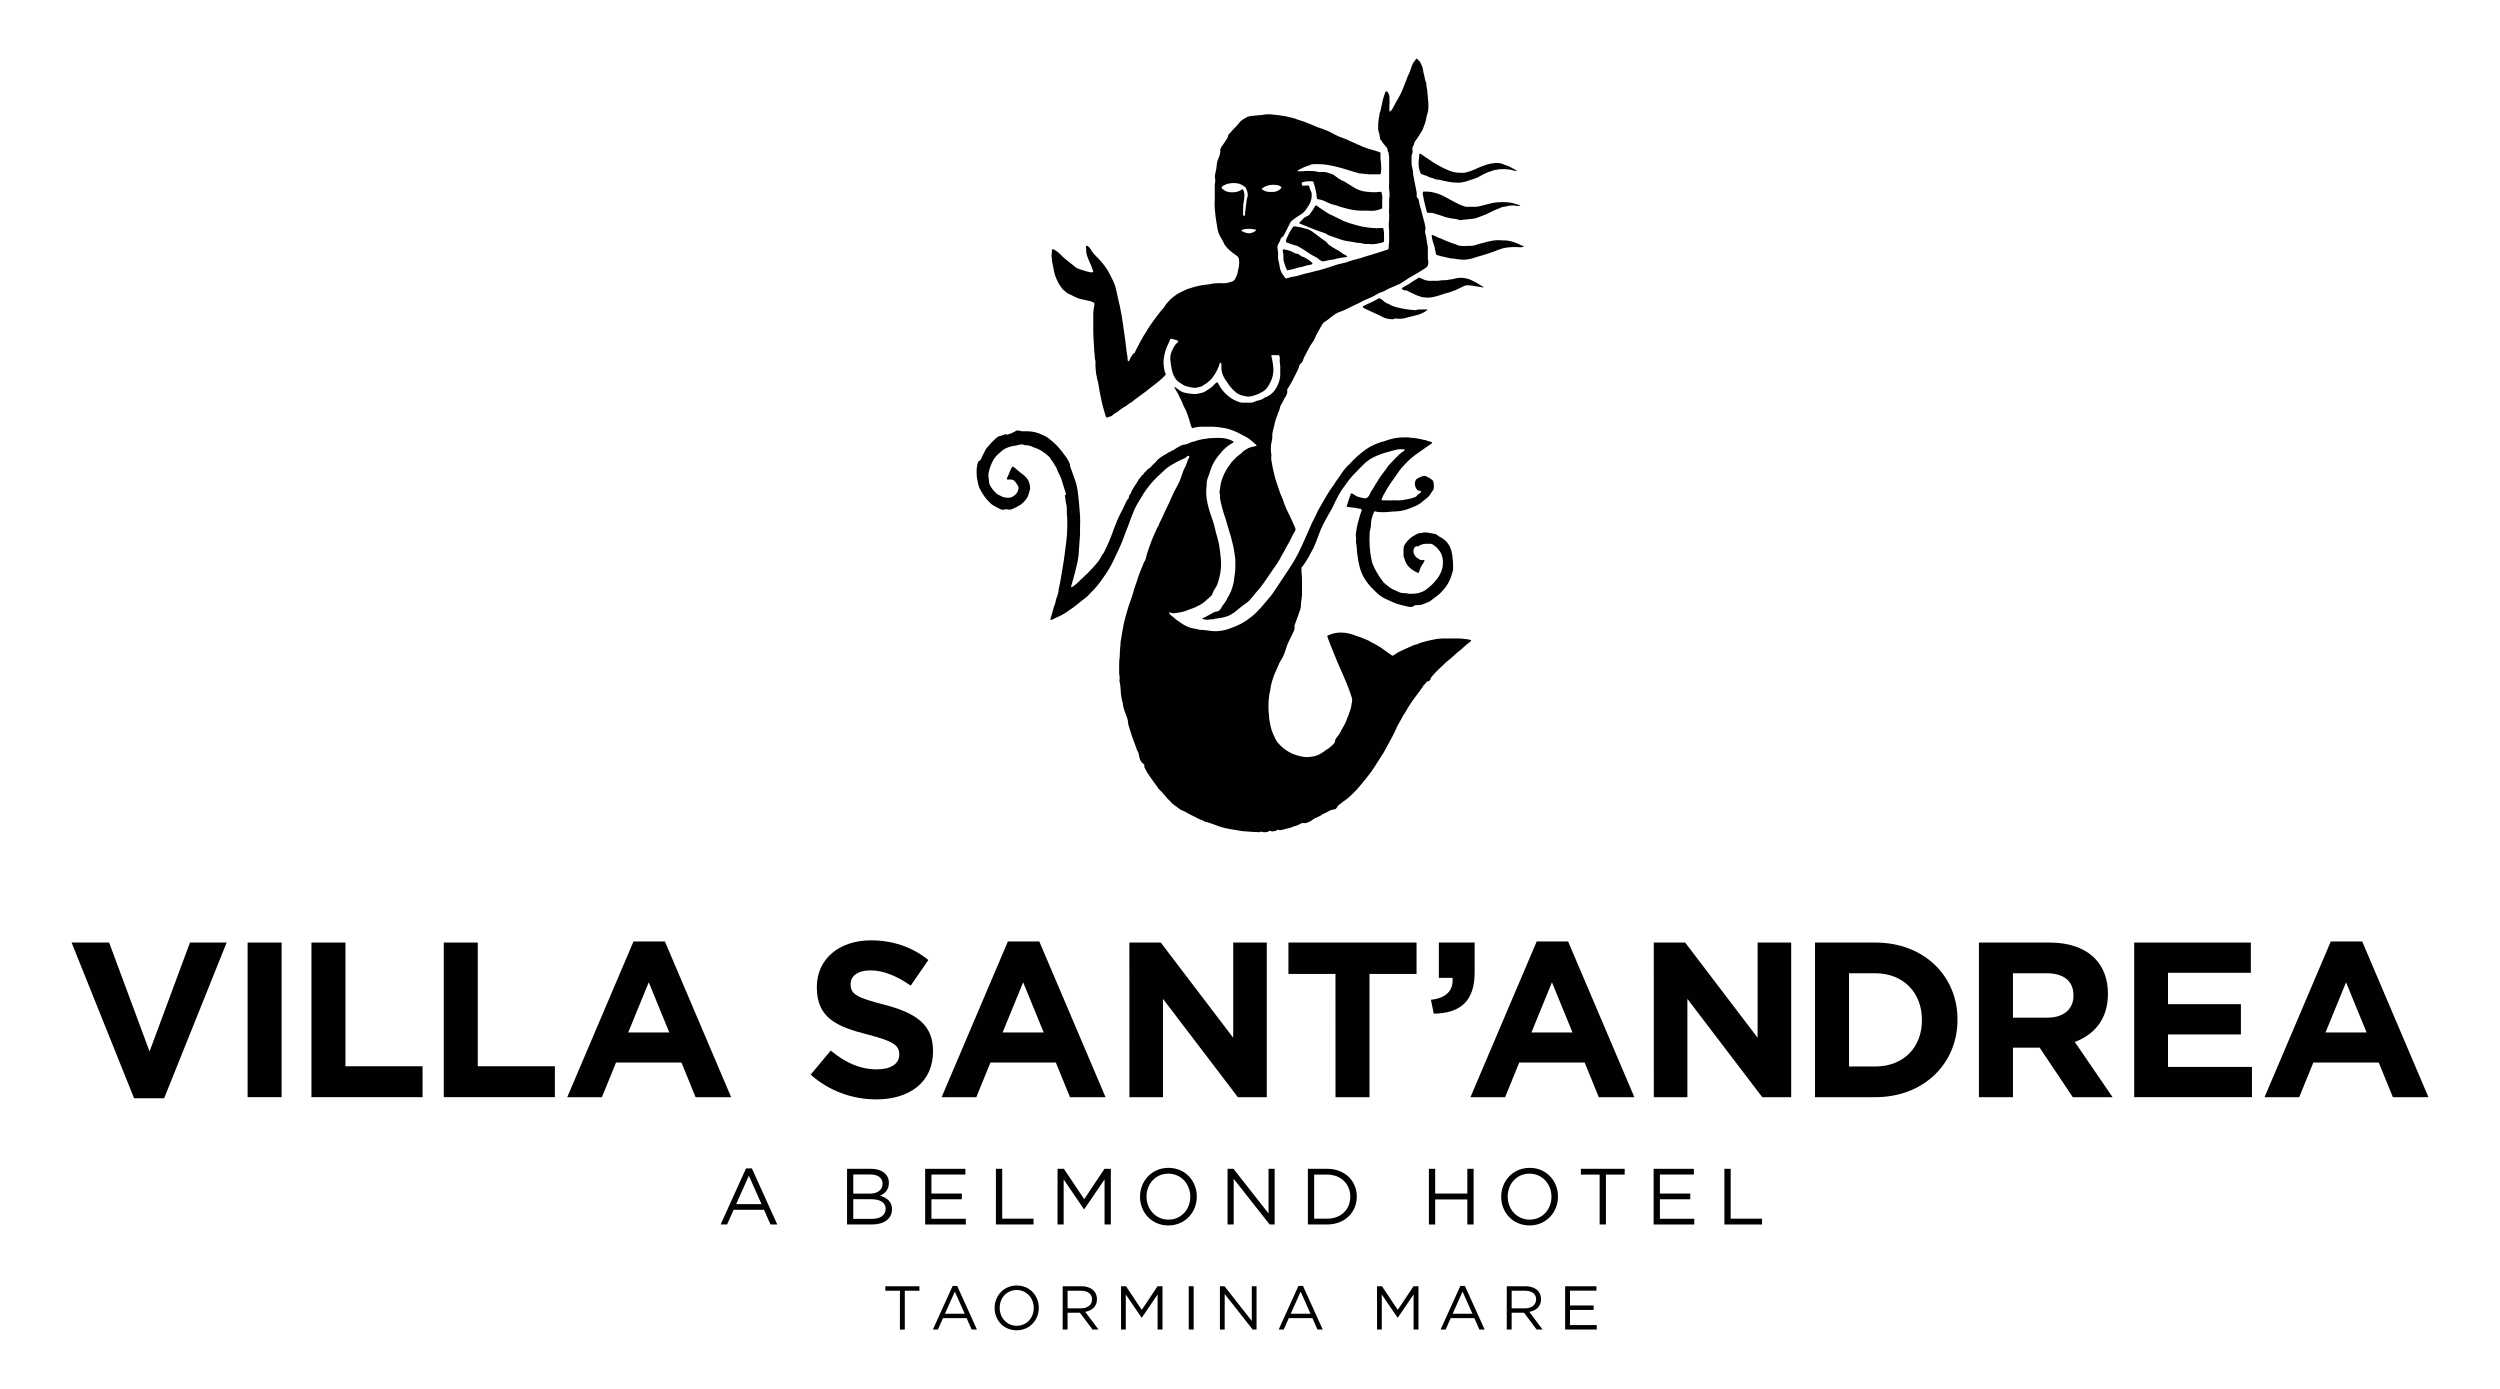 <svg viewBox="0 0 162 90" xmlns="http://www.w3.org/2000/svg"><g fill="#010101"><path d="m4.638 61.077h2.433l2.62 7.057 2.62-7.057h2.376l-4.051 10.092h-1.947z"/><path d="m16.045 61.077h2.204v10.02h-2.204z"/><path d="m20.182 61.077h2.204v8.016h4.996v2.004h-7.2z"/><path d="m28.756 61.077h2.204v8.016h4.996v2.004h-7.2z"/><path d="m43.37 66.903-1.331-3.25-1.331 3.25h2.662zm-2.319-5.898h2.033l4.294 10.092h-2.305l-.916-2.247h-4.237l-.916 2.247h-2.247z"/><path d="m52.53 69.637 1.303-1.56c.901.744 1.846 1.217 2.991 1.217.902 0 1.446-.358 1.446-.945v-.029c0-.559-.344-.845-2.019-1.274-2.019-.515-3.321-1.073-3.321-3.063v-.029c0-1.818 1.46-3.02 3.507-3.02 1.46 0 2.705.458 3.722 1.274l-1.145 1.66c-.888-.616-1.761-.987-2.606-.987s-1.288.386-1.288.873v.028c0 .658.43.873 2.162 1.317 2.033.53 3.178 1.26 3.178 3.006v.029c0 1.99-1.518 3.106-3.679 3.106-1.518 0-3.049-.53-4.251-1.603"/><path d="m67.631 66.903-1.331-3.25-1.331 3.25h2.663zm-2.319-5.898h2.033l4.294 10.092h-2.305l-.916-2.247h-4.237l-.916 2.247h-2.247z"/><path d="m73.184 61.077h2.033l4.695 6.17v-6.17h2.176v10.02h-1.875l-4.852-6.37v6.37h-2.176z"/><path d="m86.539 63.109h-3.049v-2.033h8.303v2.033h-3.049v7.988h-2.204z"/><path d="m92.722 64.784c.988-.1 1.474-.601 1.403-1.417h-.887v-2.29h2.319v1.932c0 1.889-.945 2.648-2.648 2.677l-.186-.902z"/><path d="m101.898 66.903-1.331-3.25-1.331 3.25h2.663zm-2.319-5.898h2.033l4.294 10.092h-2.305l-.916-2.247h-4.237l-.916 2.247h-2.247z"/><path d="m107.165 61.077h2.033l4.695 6.17v-6.17h2.176v10.02h-1.875l-4.852-6.37v6.37h-2.176z"/><path d="m119.817 63.067v6.041h1.704c1.804 0 3.02-1.217 3.02-2.992v-.029c0-1.775-1.217-3.02-3.02-3.02zm-2.204-1.99h3.908c3.149 0 5.325 2.161 5.325 4.981v.029c0 2.82-2.176 5.01-5.325 5.01h-3.908z"/><path d="m132.672 65.944c1.074 0 1.689-.573 1.689-1.417v-.028c0-.945-.658-1.432-1.732-1.432h-2.19v2.877h2.233zm-4.438-4.867h4.581c1.274 0 2.261.358 2.92 1.016.558.558.859 1.346.859 2.29v.029c0 1.617-.874 2.634-2.147 3.106l2.448 3.579h-2.577l-2.147-3.207h-1.732v3.207h-2.204v-10.02z"/><path d="m138.296 61.077h7.558v1.961h-5.368v2.033h4.724v1.961h-4.724v2.104h5.44v1.961h-7.63z"/><path d="m153.355 66.903-1.331-3.25-1.331 3.25h2.663zm-2.319-5.898h2.033l4.294 10.092h-2.305l-.916-2.247h-4.237l-.916 2.247h-2.247z"/><path d="m49.346 78.027-.82-1.84-.824 1.84zm-1.005-2.314h.381l1.645 3.634h-.439l-.423-.954h-1.964l-.428.954h-.417z"/><path d="m56.431 77.708h-1.139v1.273h1.211c.547 0 .887-.242.887-.644v-.01c0-.392-.33-.619-.959-.619m.758-1.015c0-.356-.283-.588-.799-.588h-1.098v1.242h1.067c.49 0 .83-.222.83-.644v-.01zm-2.299-.954h1.536c.412 0 .737.118.943.32.149.155.232.345.232.577v.01c0 .469-.289.711-.572.835.428.129.773.376.773.871v.01c0 .619-.521.985-1.31.985h-1.603v-3.608z"/><path d="m59.95 75.739h2.608v.371h-2.201v1.232h1.969v.371h-1.969v1.263h2.227v.371h-2.634z"/><path d="m64.536 75.739h.407v3.231h2.03v.377h-2.438z"/><path d="m68.529 75.739h.412l1.315 1.969 1.314-1.969h.412v3.608h-.407v-2.923l-1.314 1.933h-.021l-1.315-1.928v2.918h-.397z"/><path d="m77.13 77.553v-.01c0-.82-.597-1.49-1.422-1.49s-1.413.659-1.413 1.479v.01c0 .819.598 1.49 1.423 1.49.824 0 1.412-.66 1.412-1.479m-3.257 0v-.01c0-.995.747-1.866 1.845-1.866s1.835.861 1.835 1.856v.01c0 .995-.747 1.866-1.845 1.866s-1.835-.861-1.835-1.856"/><path d="m79.546 75.739h.382l2.273 2.892v-2.892h.397v3.608h-.325l-2.33-2.958v2.958h-.397z"/><path d="m85.157 76.115v2.855h.846c.912 0 1.495-.618 1.495-1.417v-.01c0-.799-.582-1.427-1.495-1.427zm-.407-.377h1.253c1.134 0 1.917.778 1.917 1.794v.01c0 1.015-.783 1.804-1.917 1.804h-1.253v-3.608z"/><path d="m92.593 75.739h.407v1.603h2.083v-1.603h.407v3.608h-.407v-1.623h-2.083v1.623h-.407z"/><path d="m100.534 77.553v-.01c0-.82-.598-1.49-1.423-1.49-.824 0-1.412.659-1.412 1.479v.01c0 .819.598 1.49 1.422 1.49.825 0 1.413-.66 1.413-1.479m-3.257 0v-.01c0-.995.747-1.866 1.845-1.866 1.099 0 1.835.861 1.835 1.856v.01c0 .995-.747 1.866-1.845 1.866-1.097 0-1.835-.861-1.835-1.856"/><path d="m103.656 76.115h-1.216v-.377h2.84v.377h-1.216v3.232h-.407z"/><path d="m107.155 75.739h2.608v.371h-2.201v1.232h1.968v.371h-1.968v1.263h2.227v.371h-2.634z"/><path d="m111.741 75.739h.407v3.231h2.031v.377h-2.438z"/><path d="m58.316 83.641h-.947v-.293h2.209v.293h-.947v2.515h-.317z"/><path d="m62.512 85.129-.638-1.432-.642 1.432zm-.782-1.8h.297l1.279 2.827h-.341l-.329-.742h-1.528l-.333.742h-.325z"/><path d="m66.986 84.76v-.008c0-.638-.466-1.159-1.107-1.159-.641 0-1.099.513-1.099 1.151v.008c0 .637.465 1.159 1.107 1.159.641 0 1.099-.513 1.099-1.151m-2.535 0v-.008c0-.774.581-1.452 1.436-1.452.854 0 1.427.67 1.427 1.444v.008c0 .774-.581 1.451-1.436 1.451-.854 0-1.427-.669-1.427-1.444"/><path d="m70.042 84.78c.421 0 .722-.216.722-.577v-.008c0-.345-.265-.553-.718-.553h-.866v1.139zm-1.179-1.432h1.207c.344 0 .622.104.798.281.137.136.216.333.216.553v.008c0 .465-.321.738-.762.818l.862 1.147h-.389l-.814-1.09h-.802v1.09h-.317z"/><path d="m72.643 83.348h.321l1.022 1.532 1.022-1.532h.321v2.807h-.317v-2.274l-1.022 1.504h-.016l-1.022-1.5v2.269h-.309z"/><path d="m77.032 83.348h.317v2.807h-.317z"/><path d="m79.051 83.348h.297l1.768 2.25v-2.25h.309v2.807h-.252l-1.813-2.302v2.302h-.309z"/><path d="m84.92 85.129-.638-1.432-.642 1.432zm-.782-1.8h.297l1.279 2.827h-.341l-.329-.742h-1.528l-.333.742h-.325z"/><path d="m89.231 83.348h.321l1.022 1.532 1.022-1.532h.321v2.807h-.317v-2.274l-1.022 1.504h-.016l-1.022-1.5v2.269h-.309z"/><path d="m95.412 85.129-.638-1.432-.642 1.432zm-.782-1.8h.297l1.279 2.827h-.341l-.329-.742h-1.528l-.333.742h-.325z"/><path d="m98.818 84.78c.421 0 .722-.216.722-.577v-.008c0-.345-.265-.553-.718-.553h-.866v1.139zm-1.179-1.432h1.207c.344 0 .622.104.798.281.136.136.216.333.216.553v.008c0 .465-.321.738-.762.818l.862 1.147h-.389l-.814-1.09h-.802v1.09h-.317z"/><path d="m101.419 83.348h2.029v.289h-1.712v.958h1.532v.289h-1.532v.982h1.733v.289h-2.049z"/><path d="m95.112 41.429c.075.01.148.029.22.055-.001.035-.018.067-.047.086-.224.17-.437.353-.639.549-.036.03-.074.057-.114.082-.117.092-.228.19-.333.294-.106.102-.223.196-.337.29s-.208.169-.298.263c-.149.153-.31.29-.459.439s-.22.243-.329.365c-.036.041-.062.089-.078.141-.011.082-.078.144-.161.149-.04.004-.075.026-.098.059-.031.039-.067.086-.102.125-.075.057-.133.132-.169.22-.094.125-.188.251-.286.392-.165.208-.321.423-.47.643-.114.168-.219.342-.314.521-.026.048-.057.094-.09.137-.024.039-.055.078-.074.118-.114.223-.247.435-.368.655-.035.059-.055.129-.086.192s-.071.157-.11.235c-.094.188-.192.392-.29.561s-.204.368-.302.557c-.098.186-.208.366-.329.537-.063.09-.121.184-.176.278-.22.368-.467.721-.737 1.054-.11.133-.216.271-.321.392-.155.197-.322.382-.502.557-.218.225-.458.428-.717.604-.071.048-.139.1-.204.157-.065.043-.116.102-.149.172-.029.057-.074.105-.129.137-.021.004-.042.004-.063 0l-.247.063c-.016.002-.031.009-.043.02-.11.075-.228.137-.353.184-.071.029-.137.069-.196.118-.019.016-.04.029-.063.039l-.392.18c-.041.021-.078.049-.11.082-.063.057-.138.1-.22.125-.044.016-.087.034-.129.055-.055.03-.119.04-.18.027-.093-.019-.189 0-.267.055-.098.063-.216.09-.318.145h-.067c-.038.01-.075.025-.11.043-.053.032-.112.054-.172.067-.059.019-.119.034-.18.043-.06.01-.12.028-.176.051-.09.024-.184.035-.278.055-.038.004-.077-.004-.11-.024-.033-.021-.076-.012-.098.02-.002.002-.003.005-.004.007-.012.02-.032.035-.055.039l-.231.039c-.038.008-.078-.004-.106-.031-.025-.021-.061-.021-.086 0-.148.091-.33.109-.494.051-.046-.014-.095-.005-.133.024-.029.009-.061.009-.09 0-.247 0-.498-.024-.749-.043-.165 0-.325-.031-.49-.055-.345-.055-.694-.106-1.035-.192-.181-.05-.359-.11-.533-.18-.18-.074-.368-.129-.553-.188-.022.002-.044.002-.067 0-.157-.11-.345-.145-.51-.239s-.321-.161-.482-.243l-.204-.114c-.091-.059-.19-.107-.294-.141-.059-.019-.115-.048-.165-.086-.165-.118-.329-.239-.49-.365-.043-.031-.067-.086-.11-.121-.133-.119-.256-.25-.365-.392-.123-.148-.254-.29-.392-.423-.025-.019-.045-.043-.059-.071-.042-.076-.091-.147-.149-.212-.074-.09-.129-.196-.204-.286s-.18-.271-.274-.392-.176-.314-.263-.47c-.007-.022-.007-.045 0-.067.022-.053-.002-.114-.055-.137-.131-.094-.222-.234-.255-.392-.028-.088-.047-.179-.059-.271-.006-.054-.026-.105-.059-.149-.026-.039-.046-.081-.059-.125-.106-.294-.22-.588-.321-.882s-.161-.521-.243-.784c-.002-.024-.002-.047 0-.071-.007-.135-.039-.268-.094-.392-.102-.238-.184-.485-.243-.737.002-.031.002-.063 0-.094-.082-.277-.13-.562-.145-.851 0-.157-.027-.314-.047-.47-.004-.038-.012-.077-.024-.114-.016-.052-.016-.108 0-.161.011-.053.011-.108 0-.161-.031-.153-.04-.31-.027-.467v-.419c.003-.15.016-.299.039-.447v-.137c0-.22.035-.439.051-.655v-.118c.051-.271.094-.541.137-.811.047-.285.11-.568.188-.847.055-.204.118-.392.176-.608.02-.067.043-.133.067-.2.071-.204.145-.392.216-.619 0-.043.024-.09.039-.133.027-.122.062-.243.106-.361.086-.22.153-.443.223-.666.02-.059.043-.118.067-.176l.118-.306c.027-.074.059-.145.09-.216l.059-.153c.011-.038.028-.074.051-.106.069-.096.112-.208.125-.325.014-.076.034-.15.059-.223.063-.176.121-.357.184-.533.092-.267.198-.528.318-.784.055-.106.09-.22.141-.321.065-.082.113-.177.141-.278.007-.031.018-.06.035-.086.093-.17.177-.346.251-.525.039-.086.074-.172.118-.255.157-.306.298-.623.435-.937.068-.158.144-.312.227-.463.102-.177.195-.359.278-.545 0-.035.027-.071.039-.106.055-.165.11-.329.169-.49.013-.045.031-.089.055-.129.087-.148.155-.306.204-.47.029-.105.074-.206.133-.298v-.063c-.016-.028-.047-.043-.078-.039-.023.008-.044.02-.063.035-.054.067-.127.117-.208.145-.244.105-.481.226-.71.361-.24.13-.459.295-.651.49-.098.11-.22.2-.329.302-.251.242-.482.504-.69.784-.078.102-.149.204-.216.31-.149.239-.294.482-.435.721-.108.191-.201.39-.278.596-.114.282-.216.572-.321.855l-.129.329c-.033.071-.062.145-.086.22-.064.2-.14.397-.227.588-.078.172-.145.349-.231.513s-.196.427-.302.635c-.166.336-.36.657-.58.96-.02.025-.038.051-.055.078-.217.326-.467.629-.745.905-.071.071-.133.149-.208.22-.101.099-.21.189-.325.271-.101.073-.198.151-.29.235-.251.2-.51.392-.784.572-.142.098-.292.184-.447.259-.174.071-.344.153-.51.243-.022.004-.045.004-.067 0-.019.001-.036-.014-.037-.033-0-.005 0-.009.002-.014.086-.223.133-.463.204-.694 0-.055.031-.106.051-.157.045-.1.077-.205.094-.314.013-.076.034-.151.063-.223.06-.139.101-.285.121-.435v-.071c.071-.263.11-.533.157-.784.059-.357.121-.71.176-1.066s.086-.619.125-.929c.031-.239.063-.478.082-.721s.024-.502.027-.749c.005-.243-.005-.487-.031-.729-.006-.077-.006-.154 0-.231.007-.109-.003-.219-.031-.325-.034-.128-.056-.26-.067-.392-.005-.061-.015-.121-.027-.18-.005-.023.011-.046.034-.051.001 0 .001-0.0.001-0.0.024 0 .035 0 .035-.02.002-.014.002-.029 0-.043-.11-.314-.188-.631-.294-.941-.031-.097-.07-.192-.118-.282-.08-.143-.147-.292-.2-.447-.013-.046-.038-.087-.071-.121-.011-.011-.021-.025-.027-.039-.085-.166-.188-.322-.306-.467v-.035c-.152-.157-.322-.297-.506-.415-.178-.115-.37-.204-.572-.267-.151-.082-.319-.129-.49-.137-.022.002-.044.002-.067 0-.065-.027-.134-.045-.204-.055-.086.007-.171.021-.255.043-.035.014-.072.025-.11.031-.117.007-.233.028-.345.063-.207.046-.401.137-.568.267-.098.078-.192.161-.286.247-.196.192-.346.425-.439.682-.073.174-.127.355-.161.541-.01.069-.01.139 0 .208l.035.349c.006.095.036.186.086.267.111.189.253.359.419.502.047.041.102.073.161.094l.043.02c.139.089.301.138.467.141.138.018.278-.015.392-.094l.078-.055c.155-.108.251-.282.259-.47.008-.055-.004-.111-.035-.157-.067-.098-.125-.2-.2-.29-.06-.062-.141-.101-.227-.11-.024-.002-.047-.002-.071 0-.271 0-.271.024-.141-.235.043-.09.078-.184.114-.278.033-.097.078-.189.133-.274.031-.051.074-.063.118-.027s.184.141.271.223c.09.085.188.162.29.231.115.082.218.18.306.29.118.167.186.364.196.568.006.039.006.079 0 .118-.039.141-.082.286-.125.427-.01.029-.023.057-.039.082-.112.199-.266.371-.451.506l-.184.102c-.054.045-.117.078-.184.098-.037.011-.073.026-.106.047-.118.069-.259.088-.392.055-.044-.018-.093-.018-.137 0-.132.047-.279.025-.392-.059l-.208-.11c-.186-.084-.351-.209-.482-.365-.035-.043-.074-.078-.11-.121-.093-.1-.175-.211-.243-.329-.043-.09-.106-.172-.157-.259-.095-.174-.158-.364-.184-.561-.045-.168-.069-.34-.071-.513v-.118c-.004-.227.032-.452.106-.666.026-.02.053-.037.082-.051.041-.024.074-.059.094-.102l.055-.129.231-.459c.023-.05.053-.096.09-.137.179-.225.376-.434.588-.627.066-.056.139-.105.216-.145.013-.004.026-.004.039 0 .121-.03.24-.068.357-.114h.063l.063.027c.09-.031.18-.059.267-.094s.071-.035.106-.051l.208-.11c.071-.032.152-.032.223 0 .09.026.184.037.278.031h.282c.329.013.651.097.945.247.039.024.086.039.125.059.12.058.232.13.333.216.333.261.626.568.87.913l.086.114c.123.152.225.321.302.502.032.053.048.115.043.176.003.038.014.076.031.11l.282.784c.089.254.152.517.188.784.02.125.035.251.047.392.039.392.078.784.102 1.176.013.261.013.523 0 .784v.282c0 .306-.043.608-.055.913 0 .094-.02.184-.02.278-.014.336-.064.67-.149.996-.067.267-.125.533-.2.784l-.153.541c-.006.014-.006.029 0 .043.014.006.029.006.043 0 .044-.016.085-.038.121-.067.115-.082.223-.174.321-.274.067-.074.145-.141.22-.212.235-.216.467-.435.682-.674.121-.141.247-.278.365-.427.062-.08.117-.165.165-.255.025-.057.056-.112.09-.165.086-.102.155-.217.204-.341.163-.329.308-.667.435-1.011.078-.22.153-.443.247-.659.129-.335.282-.66.459-.972.027-.09.082-.169.118-.255.047-.116.102-.229.165-.337.017-.026.038-.048.063-.067.03-.027.047-.066.047-.106-.002-.07.025-.138.074-.188.043-.046.073-.103.086-.165.007-.031.021-.06.039-.086l.129-.22c.005-.015.013-.03.024-.043.105-.136.197-.281.274-.435.009-.022.023-.042.039-.059.09-.063.121-.18.216-.243.041-.025.072-.062.09-.106.003-.015.011-.029.024-.039.068-.052.129-.112.18-.18.02-.023.043-.044.067-.063.055-.043.125-.063.169-.125.044-.054.091-.105.141-.153.031-.034.065-.066.102-.094.043-.032.081-.072.11-.118.068-.096.155-.177.255-.239.129-.074.239-.176.392-.239.029-.012.054-.031.074-.055.032-.035.075-.058.121-.067.067 0 .106-.071.161-.09.053-.014.103-.037.149-.067l.137-.09.082-.051.102-.055c.116-.081.251-.131.392-.145.094-.01.184-.04.267-.086.106-.052.218-.09.333-.114.046-.007.091-.02.133-.039.094-.04.193-.066.294-.078.097-.029.197-.046.298-.051.175-.038.354-.055.533-.051.187-.014.374-.014.561 0 .266.019.522.102.749.243-.024.051-.067.067-.106.09-.305.171-.572.403-.784.682-.116.136-.225.279-.325.427-.134.221-.242.456-.321.702-.047.157-.102.314-.161.467-.035.096-.056.196-.063.298.004.047.004.094 0 .141-.055.392-.037.791.055 1.176.042.199.094.395.157.588.043.133.086.267.133.392.068.183.124.37.169.561.055.251.125.498.196.749.063.213.107.43.133.651.039.314.082.623.09.937.005.218-.012.436-.051.651-.038.2-.087.397-.145.592-.035.112-.082.22-.141.321l-.145.243c-.032.044-.055.095-.067.149-.011.07-.049.133-.106.176l-.102.098c-.074.057-.145.119-.212.184-.139.138-.301.251-.478.333l-.208.11c-.034.017-.069.032-.106.043-.137.051-.278.106-.419.153-.217.088-.445.144-.678.169-.078 0-.153.035-.231.031-.077-.011-.153-.029-.227-.055-.016.002-.031.002-.047 0v.039c.034.071.087.132.153.176.102.072.197.152.286.239 0 0 .039.027.059.043l.392.267c.151.097.315.173.486.227.114.031.229.056.345.074l.298.063h.043c.29 0 .576.082.866.086.305.005.608-.041.898-.137.29-.094.571-.211.843-.349.493-.275.932-.636 1.298-1.066.208-.231.392-.474.608-.714.071-.086.129-.176.192-.267.204-.306.412-.608.612-.917.255-.392.529-.784.757-1.176.164-.284.312-.577.443-.878l.11-.235.176-.392c.118-.271.235-.545.357-.815l.051-.106c.074-.145.157-.29.22-.439.092-.215.2-.423.321-.623.129-.223.259-.447.392-.674.116-.208.247-.407.392-.596.03-.036.057-.074.082-.114.141-.263.345-.482.498-.737.135-.202.291-.389.467-.557.025-.019.049-.04.071-.063.29-.327.615-.621.968-.878.255-.184.533-.333.827-.443.126-.054.257-.095.392-.121.176-.066.355-.122.537-.169.074-.023.15-.04.227-.051.232-.036.467-.05.702-.043.094-.007.188.003.278.027.023.004.047.004.071 0 .28.022.557.072.827.149.024-.002.047-.002.071 0 .129.074.286.078.419.145v.059l-.055.043c-.18.11-.349.231-.521.357l-.365.255c-.31.214-.594.462-.847.741-.148.144-.28.305-.392.478-.102.157-.216.306-.321.463-.203.268-.385.551-.545.847-.024.047-.055.094-.082.141-.058.103-.106.21-.145.321 0 0 0 .051.035.051.243 0 .486.027.729 0 .183.015.366.014.549-.004.145-.031.29-.055.439-.078.153-.029.303-.073.447-.133.021-.008.04-.022.055-.039.063-.08.14-.148.227-.2l.055-.047c.026-.016.034-.049.019-.075-.005-.008-.011-.014-.019-.019-.044-.018-.09-.029-.137-.031-.029-.005-.057-.019-.078-.039-.123-.135-.18-.317-.157-.498.014-.053.034-.104.059-.153.009-.022.024-.041.043-.055.12-.083.252-.148.392-.192.09-.03.189-.02.271.027.078.047.169.078.243.133l.145.121c.018.015.03.036.035.059.039.142.051.289.035.435-.007.07-.037.137-.086.188-.04.047-.074.098-.102.153-.061.11-.142.207-.239.286-.149.118-.294.239-.443.353-.152.11-.32.196-.498.255l-.196.078c-.261.107-.538.172-.819.192-.208 0-.419.024-.631.047-.171.012-.343.012-.513 0-.094 0-.184-.027-.278-.039s-.063 0-.074.059-.067.121-.082.192c-.012.062-.031.122-.055.18-.041.132-.06.27-.055.408-.003.133-.024.265-.063.392-.013.037-.019.075-.02.114-.02.305-.02.612 0 .917.019.313.062.623.129.929.011.062.028.122.051.18.082.208.181.41.294.604.112.189.235.371.368.545.063.08.135.153.216.216.058.053.119.101.184.145.117.096.25.171.392.223.074.027.146.06.216.098.11.058.232.089.357.09.118-.004.235.009.349.039.062.01.126.01.188 0 .022-.004.045-.004.067 0 .247-.006.489-.068.71-.18l.039-.024c.242-.16.461-.352.651-.572.162-.172.294-.369.392-.584.091-.19.139-.397.141-.608.012-.221-.028-.441-.118-.643-.038-.077-.086-.15-.141-.216-.035-.051-.074-.098-.118-.141-.032-.035-.067-.067-.106-.094 0 0-.043-.024-.055-.039-.1-.108-.247-.159-.392-.137h-.165c-.165.006-.325.053-.467.137-.041.039-.102.048-.153.024 0 0-.043 0-.063.024-.047.03-.082.076-.098.129-.053.127-.044.272.024.392.053.103.134.189.235.247.029.015.056.032.082.051.076.059.176.075.267.043h.063c.016.026.016.06 0 .086-.038.078-.083.153-.133.223-.064.088-.114.186-.145.29-.02.068-.044.135-.071.2-.012.021-.028.04-.047.055-.135-.065-.266-.139-.392-.22-.229-.154-.399-.38-.482-.643.002-.014.002-.029 0-.043-.059-.085-.085-.188-.074-.29-.008-.141-.008-.282 0-.423.011-.101.049-.197.11-.278.164-.249.391-.451.659-.584.029-.013.057-.029.082-.047.039-.025.083-.042.129-.047.07-.006.14-.018.208-.035.146-.035.297-.035.443 0l.227.039c.07.009.139.022.208.039.024 0 .051 0 .063.027.105.094.224.17.353.227.264.159.465.404.568.694.033.08.058.162.074.247.058.308.087.62.086.933v.118c.001.062-.009.125-.027.184-.043.141-.086.282-.137.423-.104.27-.255.52-.447.737-.071.086-.145.165-.22.243-.097.091-.2.175-.31.251-.094.071-.192.137-.278.212-.049.041-.103.075-.161.102l-.392.157c-.08.031-.165.048-.251.051-.069-.006-.139-.006-.208 0-.031.005-.06.017-.086.035q-.102.082-.169.082c-.118.01-.237-.006-.349-.047-.037-.013-.075-.022-.114-.027-.322-.063-.634-.168-.929-.31l-.392-.184c-.208-.109-.396-.252-.557-.423-.114-.118-.227-.235-.345-.349-.185-.213-.345-.445-.478-.694-.107-.218-.186-.448-.235-.686-.05-.181-.083-.366-.098-.553-.038-.161-.056-.325-.055-.49 0-.129-.035-.263-.051-.392v-.118c.004-.055.004-.11 0-.165-.024-.138-.024-.278 0-.415.027-.161.059-.321.09-.482.009-.054.022-.108.039-.161.043-.141.086-.282.125-.427.026-.098.059-.193.098-.286.014-.028.014-.062 0-.09 0-.031-.035-.059-.067-.063-.11-.001-.219-.022-.321-.063-.03-.004-.06-.004-.09 0l-.467-.059c-.009-.011-.013-.025-.012-.039.074-.263.161-.521.259-.784.027-.067.063-.071.125-.024l.298.18c.161.054.326.094.494.118.054.001.107-.017.149-.051.077-.054.136-.131.169-.22.044-.117.106-.227.184-.325.021-.022.038-.047.051-.074.07-.134.147-.263.231-.388.127-.225.273-.438.435-.639.066-.078.126-.161.18-.247.084-.132.184-.253.298-.361.118-.121.235-.251.357-.372s.192-.184.29-.271c.03-.025.063-.048.098-.067.043-.031.09-.059.133-.094.006-.011.006-.024 0-.035 0 0 0-.031-.027-.031-.139-.016-.28-.016-.419 0-.216.047-.423.11-.635.165-.243.061-.48.143-.71.243-.276.11-.532.265-.757.459-.153.145-.302.298-.451.447-.043.043-.078.098-.125.137-.164.157-.317.324-.459.502l-.027.035c-.161.223-.325.443-.482.666-.071.102-.125.216-.188.325-.149.255-.271.525-.392.784l-.067.125c-.172.306-.353.608-.513.921-.131.253-.242.515-.333.784-.094.286-.216.557-.333.827-.017.035-.037.069-.059.102-.031.063-.074.121-.102.184-.07.149-.149.293-.239.431-.059.102-.121.2-.188.298s-.114.149-.176.231c-.005.074-.005.149 0 .223.029.296.041.593.035.89v.608c-.001.079-.007.157-.02.235-.024.2-.059.392-.063.608-.004.054-.016.107-.035.157-.121.329-.235.662-.357.992-.022.051-.022.109 0 .161-.009.076-.027.151-.055.223-.086.192-.18.392-.274.568-.105.201-.19.413-.251.631-.045.15-.1.297-.165.439-.041.092-.091.18-.149.263-.074.126-.138.257-.192.392-.027.063-.051.129-.082.192-.157.323-.278.662-.361 1.011-.02.084-.034.169-.043.255-.006.078-.021.156-.043.231-.02.076-.035.153-.043.231-.057.443-.057.89 0 1.333 0 .157.035.31.063.467.054.316.159.622.31.905l.071.145c.041.085.097.162.165.227.039.039.075.079.11.121.226.228.492.412.784.545.225.092.459.159.698.2.162.027.328.027.49 0 .109-.006.217-.026.321-.059.104-.03.204-.072.298-.125.086-.067.192-.106.274-.18.021-.023.046-.042.074-.055.141-.081.272-.177.392-.286.065-.057.125-.118.18-.184.021-.022.033-.052.031-.082.009-.094.044-.184.102-.259.024-.035.051-.059.074-.09.085-.103.156-.216.212-.337.063-.133.145-.259.22-.392.081-.143.145-.294.192-.451.008-.03.02-.059.035-.086.026-.038.045-.081.055-.125.005-.039.015-.078.031-.114.077-.171.13-.352.157-.537-.002-.016-.002-.031 0-.047.059-.155.059-.327 0-.482-.051-.137-.09-.282-.141-.423-.121-.318-.251-.639-.392-.957-.059-.145-.125-.286-.188-.431-.145-.329-.286-.659-.419-.992s-.274-.666-.392-1c-.016-.035-.028-.072-.035-.11v-.035c.222-.114.465-.184.714-.204.086-.008.173-.008.259 0h.094c.27.028.534.096.784.2l.11.039.133.039.459.184c.044.016.086.035.125.059.157.102.329.18.494.267.17.095.334.201.49.318l.478.341.071.043c.043.002.086-.013.118-.043.162-.122.338-.224.525-.302l.576-.259c.112-.057.23-.101.353-.129.014.002.029.002.043 0 .088-.053.183-.094.282-.121.322-.095.649-.171.98-.227.311-.036.624-.046.937-.031h.517c.186.008.372.026.557.055zm-26.911-24.34c-.043-.176-.035-.357-.063-.537l.039-.392c.057-.015.117-.003.165.031.142.088.273.192.392.31.119.132.251.253.392.361.169.125.329.259.494.392.105.096.231.165.368.2.129.027.251.086.392.125s.227.051.345.074c.043 0 .071 0 .121-.055-.071-.18-.121-.368-.208-.545-.071-.148-.134-.3-.188-.455-.041-.102-.062-.211-.063-.321 0-.094 0-.184-.024-.278 0-.039.032-.07.071-.07.011 0 .021.003.031.007.014.003.028.01.039.02.085.069.155.155.208.251.082.146.187.278.31.392.283.27.533.573.745.902.043.065.081.133.114.204.074.153.149.306.231.459.088.174.155.359.2.549.043.169.074.337.11.506s.106.439.153.662.082.415.118.623c.02.098.031.2.047.302.059.392.121.819.176 1.231.027.2.043.392.071.604.013.141.034.281.063.419.018.084.025.169.02.255.003.029.009.059.02.086h.043c.009-0.0.018-.002.027-.004.062-.16.146-.311.251-.447 0 0 0-.031.031-.031.09-.024.106-.106.141-.176s.098-.196.145-.294.153-.271.223-.412.223-.392.337-.565c.059-.09.118-.184.172-.278.015-.028.032-.054.051-.078.145-.196.271-.392.423-.588.059-.074.114-.153.172-.223.075-.11.16-.212.255-.306.044-.043.081-.094.11-.149.044-.075.095-.146.153-.212.263-.322.597-.578.976-.749l.169-.078c.109-.061.227-.106.349-.133.348-.121.708-.201 1.074-.239.133 0 .263-.043.392-.063.13-.018.261-.027.392-.027h.063c.131.009.262.009.392 0 .124-.022.246-.054.365-.094.117-.026.214-.108.259-.22.024-.055.055-.11.078-.169.031-.072.055-.147.071-.223.027-.137.059-.274.082-.412.02-.139.02-.28 0-.419-.004-.031-.011-.061-.024-.09-.012-.046-.04-.086-.078-.114-.133-.098-.259-.2-.392-.294-.185-.145-.345-.318-.474-.513v-.02c-.082-.188-.2-.357-.29-.537-.072-.148-.121-.307-.145-.47-.004-.054-.012-.108-.024-.161-.069-.361-.116-.727-.141-1.094-.016-.218-.016-.437 0-.655v-.659c-.009-.156.001-.313.031-.467.004-.03.004-.06 0-.09-.026-.129-.026-.263 0-.392.058-.227.095-.46.11-.694.002-.039.01-.077.024-.114.027-.081.059-.161.094-.239.05-.115.083-.236.098-.361v-.141c.012-.077.043-.15.09-.212.071-.094.137-.192.204-.29s.106-.169.161-.255c.03-.046.049-.098.055-.153-.001-.041.016-.08.047-.106.141-.125.247-.282.392-.419s.223-.259.345-.392c.05-.05.105-.094.165-.133l.039-.024c.083-.057.171-.107.263-.149.089-.03.181-.053.274-.067h.067l.49-.051c.071 0 .141 0 .208-.024.217-.035.438-.035.655 0 .118 0 .231.031.349.039.257.024.512.071.76.141.176.036.348.09.513.161.211.058.418.13.619.216.204.074.392.169.604.251l.223.078.086.027c.133.055.267.102.392.157s.267.133.392.204c.193.101.394.187.6.259.135.043.267.098.392.165.074.039.157.071.235.106l.643.282c.239.097.486.175.737.235l.357.118s0 .02.024.035c.006.015.006.032 0 .047-.015.195-.004.392.031.584.025.217.025.437 0 .655 0 .059-.047.106-.106.106h-.561c-.216 0-.423-.039-.631-.055h-.071c-.247-.071-.498-.137-.741-.216-.419-.139-.848-.249-1.282-.329-.348-.059-.702-.078-1.054-.055-.038.003-.076.014-.11.031-.084.041-.172.074-.263.098-.169.061-.333.136-.49.223-.034.019-.065.044-.09.074s0 .027.027.031c.031.004.063.004.094 0h.118c.217-.022.436-.029.655-.02.157 0.0.312.023.463.067.039.008.079.008.118 0 .131-.015.263-.008.392.02l.392.125c.059.023.112.057.157.102.158.129.329.24.51.333h.043l.737.455c.059.04.122.072.188.098.202.085.416.135.635.149l.329.027c.156.008.312 0 .467-.024.038-.011.079-.002.11.024 0 .074.031.153.043.231.012.1.012.202 0 .302v.467c.002.034-.019.064-.051.074-.137.057-.281.097-.427.121-.155.014-.311.014-.467 0h-.467c-.321-.013-.64-.064-.949-.153-.051-.02-.103-.035-.157-.043-.115-.024-.228-.058-.337-.102-.056-.026-.116-.046-.176-.059-.23-.049-.452-.131-.659-.243-.138-.071-.288-.116-.443-.133-.024-.003-.048-.009-.071-.02-.014-.006-.025-.017-.031-.031-.004-.014-.004-.029 0-.043-.013-.187-.043-.372-.09-.553-.034-.152-.076-.303-.125-.451-.01-.047-.054-.08-.102-.074h-.282c-.094 0-.184.031-.278.047s-.118.067-.094.169c.008.047.05.081.098.078l.165-.02h.137c.032.002.061.021.074.051.008.022.015.044.02.067.021.091.053.179.094.263.024.041.04.086.047.133.023.258-.035.517-.165.741-.067.11-.141.208-.212.314-.092.136-.214.248-.357.329-.176.103-.345.218-.506.345-.074.058-.135.131-.176.216l-.176.357c-.051.106-.106.208-.157.314-.045.1-.115.186-.204.251-.035.021-.059.057-.063.098-.011.078-.044.151-.094.212-.021.033-.039.067-.055.102-.056.105-.07.227-.039.341.028.138.038.279.031.419-.012.077-.012.155 0 .231.046.166.082.335.106.506.025.155.081.303.165.435.059.094.125.18.188.271.02.026.056.036.086.024.184-.066.375-.112.568-.137.108-.018.214-.045.318-.082.163-.053.33-.096.498-.129.169-.043.337-.078.498-.129.09-.027.184-.035.274-.063.271-.078.541-.157.807-.251.225-.085.457-.15.694-.196.117-.021.231-.053.341-.098.184-.066.371-.12.561-.165.081-.018.163-.042.247-.071.286-.102.584-.176.874-.267l.851-.271c.054-.015.09-.066.086-.121-0-.13.01-.26.031-.388.008-.102.008-.204 0-.306v-.419c-.031-.233-.031-.469 0-.702v-.259c.006-.031.006-.063 0-.094-.016-.147-.016-.296 0-.443v-.537c-.002-.055.006-.109.024-.161.007-.03.007-.061 0-.09 0-.133 0-.267-.024-.392-.015-.13-.015-.262 0-.392v-1.615c.004-.039.004-.079 0-.118-.014-.035-.024-.072-.027-.11.015-.086-.011-.175-.071-.239-.008-.021-.008-.045 0-.067.007-.054-.01-.109-.047-.149-.082-.098-.157-.196-.239-.29s-.078-.153-.149-.208-.055-.149-.071-.223c-.019-.147-.055-.292-.106-.431-.004-.023-.004-.047 0-.071-.006-.108-.006-.217 0-.325.009-.141.026-.281.051-.419.02-.066.032-.135.035-.204-.004-.015-.004-.032 0-.047.062-.144.103-.295.121-.451.035-.153.067-.306.102-.459.007-.037.017-.074.031-.11.039-.125.082-.255.129-.392.023-.031.067-.038.099-.015.006.004.011.009.015.015h.02c.078.099.123.219.129.345-.006.078-.006.157 0 .235.01.069.01.139 0 .208-.012.159-.012.319 0 .478h.067c.08-.086.146-.184.196-.29.086-.184.192-.357.294-.533.13-.214.238-.44.325-.674.067-.176.137-.349.208-.525.024-.055.043-.114.067-.172.006-.039.02-.076.039-.11.073-.122.13-.254.169-.392.043-.159.103-.313.18-.459.065-.067.12-.142.165-.223 0-.02.039-.027.063-.043l.212.223c.013.018.023.038.031.059 0 .043.035.086.059.129.049.088.079.186.09.286.026.169.063.337.11.502.01.038.017.078.02.118.003.039.013.077.027.114.056.103.082.22.074.337.002.047.01.093.024.137.023.091.035.184.035.278-.005.063.005.126.027.184.004.039.004.079 0 .118 0 .129.035.263.039.392s0 .231 0 .349c-.011.147-.04.291-.086.431-.03.096-.052.194-.067.294-.029.147-.074.29-.133.427-.019.042-.036.085-.051.129-.02.084-.058.163-.11.231-.133.192-.231.392-.392.596-.034.043-.059.092-.074.145-.021.076-.05.149-.086.22-.037.07-.05.15-.035.227.023.09.014.186-.027.271-.022.059-.033.121-.031.184v.353c0 .117.016.233.047.345.039.127.058.259.059.392-.002.024-.002.047 0 .071.059.212.078.427.129.643s.063.337.098.506c.008.053.008.107 0 .161-.012.07.012.142.063.192.051.051.081.12.082.192.027.194.077.383.149.565 0 .059.024.121.039.184s.051.212.082.318c.066.206.117.417.153.631.004.039.004.079 0 .118-.026.104-.026.213 0 .318.037.119.062.241.074.365.013.116.033.231.059.345.014.054.021.109.024.165v.655c-.004.079.004.158.024.235.021.108.003.221-.051.318-.012.02-.026.039-.043.055l-.055.047c-.208.133-.415.278-.631.392-.333.184-.656.384-.968.6-.068.053-.147.09-.231.11-.023.006-.044.017-.063.031l-.49.212-.106.051c-.151.097-.314.172-.486.223-.024.005-.046.014-.067.027-.249.153-.512.285-.784.392-.136.05-.268.113-.392.188-.109.06-.222.114-.337.161l-.588.29c-.098.051-.2.09-.298.133l-.067.024c-.203.062-.391.165-.553.302-.078.067-.157.129-.239.188-.08.065-.163.123-.251.176-.068.039-.123.096-.161.165-.035.071-.078.133-.118.2-.094.165-.188.325-.274.49-.036.07-.068.142-.094.216-.029.082-.071.159-.125.227-.114.149-.212.309-.294.478-.086.157-.157.321-.251.478-.04.076-.072.156-.094.239-.023.083-.073.156-.141.208-.069.053-.113.133-.121.22-.008.047-.024.092-.047.133-.18.345-.333.706-.537 1.043-.043.071-.086.145-.137.22-.05.051-.064.127-.035.192-.008.118-.044.232-.106.333l-.078.118c-.021.033-.039.067-.055.102-.047.115-.105.225-.172.329-.037.051-.061.11-.071.172-.014.117-.054.23-.118.329-.013.027-.022.056-.027.086-.005.031-.013.061-.024.09-.092.212-.159.435-.2.662 0 .047-.024.09-.035.137-.043.133-.055.274-.086.392-.008.037-.008.076 0 .114.004.149-.015.299-.055.443-.039.183-.051.37-.035.557 0 .063 0 .125.02.188.008.062.008.126 0 .188-.013.116-.003.233.027.345.035.2.067.392.118.6.035.133.063.274.098.392 0 .063.031.121.051.18.074.223.153.443.223.666.044.149.1.295.169.435.015.028.028.057.039.086.071.176.11.357.196.525.02.083.053.162.098.235.196.392.368.76.533 1.149.031.073.022.158-.024.223-.075.118-.144.241-.204.368-.058.135-.125.266-.2.392-.063.118-.133.227-.196.345-.046.108-.101.211-.165.31-.121.172-.192.392-.314.549l-.071.121-.255.365c-.192.286-.392.572-.584.851-.177.257-.372.5-.584.729-.08.114-.169.222-.267.321-.112.15-.254.275-.415.368-.039.026-.076.054-.11.086-.103.071-.201.148-.294.231-.165.15-.346.28-.541.388l-.086.039c-.202.083-.414.136-.631.157-.071 0-.133.047-.208.027-.022-0-.044.007-.063.02-.053.034-.119.044-.18.027h-.067c-.121.034-.248.041-.372.02-.064.002-.127-.016-.18-.051 0 0 0-.047.035-.055s.09-.027.129-.047c.161-.086.318-.169.474-.263.083-.058.178-.094.278-.106.119-.011.224-.084.274-.192.076-.139.165-.271.267-.392.039-.049.07-.103.094-.161.051-.105.109-.207.172-.306.098-.17.173-.352.223-.541.054-.172.091-.35.11-.529v-.047c.062-.331.087-.667.074-1.004.008-.156-.004-.313-.035-.467-.002-.008-.002-.016 0-.024-.041-.321-.105-.637-.192-.949-.032-.146-.073-.29-.121-.431-.067-.216-.133-.431-.192-.651s-.137-.451-.212-.67-.133-.482-.192-.725c-.011-.085-.028-.169-.051-.251-.004-.039-.004-.079 0-.118v-.114c0-.039-.047-.137-.027-.208.043-.2.047-.392.102-.6.035-.134.081-.265.137-.392.1-.248.231-.481.392-.694.053-.067.103-.136.149-.208 0 0 0-.027.027-.039.153-.133.274-.298.443-.419.099-.063.189-.139.267-.227.024-.032.054-.057.09-.074.089-.06.183-.115.282-.165.048-.025.1-.042.153-.051.114-.031.227-.055.341-.082.015-.012.018-.035.005-.05-.002-.002-.003-.004-.005-.005l-.067-.067c-.059-.051-.121-.098-.176-.153-.174-.159-.371-.291-.584-.392l-.227-.118c-.289-.157-.597-.276-.917-.353-.275-.059-.554-.094-.835-.106h-.702c-.219 0-.437.032-.647.094-.042-.055-.072-.118-.09-.184-.063-.243-.137-.482-.223-.717-.046-.149-.11-.292-.188-.427-.04-.067-.073-.138-.098-.212-.028-.082-.062-.162-.102-.239-.072-.126-.135-.257-.188-.392-.024-.049-.051-.096-.082-.141-.059-.102-.118-.2-.176-.306v-.063c.118.082.227.153.333.235.115.086.25.142.392.161.168.037.338.061.51.074h.2c.102-.039.212-.039.318-.071.06-.017.119-.038.176-.063.042-.021.082-.045.121-.071l.31-.208c.067-.047.128-.102.18-.165.05-.059.107-.113.169-.161.025-.021.061-.021.086 0l.051.078c.148.305.362.573.627.784.108.09.223.17.345.239.127.063.258.118.392.165.075.024.153.036.231.035h.49c.087.002.174-.018.251-.059.081-.047.17-.078.263-.09.109-.017.213-.057.306-.118.071-.06.156-.101.247-.121.083-.046.162-.097.239-.153.178-.141.321-.323.415-.529.024-.059.051-.114.074-.172.088-.198.131-.414.125-.631v-.513c-.034-.177-.044-.357-.031-.537-.002-.039-.01-.077-.024-.114 0 0-.031-.031-.051-.047h-.463c-.004.03-.004.06 0 .09.051.197.086.397.106.6.054.367-.009.741-.18 1.07-.027.055-.059.106-.086.165-.113.234-.308.418-.549.517-.185.103-.384.177-.592.22-.128.037-.264.037-.392 0-.09-.024-.184-.035-.274-.063-.073-.023-.143-.056-.208-.098-.097-.051-.184-.12-.255-.204-.165-.146-.306-.317-.419-.506-.047-.078-.106-.153-.161-.231-.049-.079-.092-.162-.129-.247-.08-.188-.116-.392-.106-.596.004-.055.004-.11 0-.165-.006-.021-.019-.04-.035-.055-.014-.006-.029-.006-.043 0-.014.007-.024.02-.027.035-.087.291-.219.566-.392.815-.134.202-.309.374-.513.506-.039.027-.09.039-.118.074-.07.063-.155.108-.247.129l-.274.063c-.039.004-.079.004-.118 0-.209-.02-.414-.066-.612-.137l-.078-.039c-.068-.051-.139-.098-.212-.141-.139-.074-.254-.185-.333-.321-.074-.11-.13-.232-.165-.361-.074-.28-.122-.566-.145-.855-.009-.204.036-.407.129-.588.027-.063.063-.125.098-.188.073-.138.175-.258.298-.353-.019-.053-.063-.092-.118-.106l-.337-.09c-.031-.006-.062.01-.074.039-.018.035-.034.072-.047.11-.024.047-.035.102-.063.149-.158.298-.26.622-.302.957-.033.226-.026.455.02.678.009.118.043.233.098.337.013.03.005.065-.02.086-.13.14-.268.271-.415.392l-.905.71-.643.47-.11.086-.071.063c-.074.067-.18.09-.255.165-.076.066-.161.123-.251.169-.121.072-.236.153-.345.243-.039.038-.083.073-.129.102-.128.058-.245.139-.345.239-.018.015-.04.026-.063.031l-.09.027c-.239.098-.212.071-.278-.149s-.129-.431-.184-.651-.071-.353-.114-.529c-.059-.235-.086-.474-.129-.714-.016-.134-.046-.265-.09-.392-.012-.045-.02-.091-.024-.137 0-.051-.027-.106-.035-.157-.036-.216-.054-.435-.055-.655.016-.124.004-.25-.035-.368 0-.165-.027-.325-.039-.49-.024-.267-.024-.529-.047-.784s-.02-.455-.02-.682v-.96c.003-.204.029-.406.078-.604.012-.055-.015-.11-.067-.133-.069-.036-.141-.065-.216-.086-.121-.031-.247-.055-.368-.082-.133-.023-.263-.055-.392-.094-.123-.05-.243-.106-.361-.169-.078-.035-.153-.082-.231-.11-.068-.02-.13-.057-.18-.106-.043-.045-.091-.085-.141-.121-.07-.051-.131-.114-.18-.184-.243-.327-.411-.703-.494-1.101-.02-.161-.055-.314-.09-.467zm13.556-4.822.098.051c.133.085.289.126.447.118h.212c.199-.007.385-.099.513-.251.013-.019.013-.044 0-.063-.049-.052-.111-.089-.18-.106-.22-.057-.451-.057-.67 0-.122.029-.238.081-.341.153-.039.02-.067.056-.078.098zm-1.149 2.591c-.061.007-.118.032-.165.071 0 0 0 .031.024.039.093.056.193.099.298.129.13.033.267.024.392-.024.09-.027.171-.08.231-.153v-.043c-.047 0-.094 0-.137-.02-.213-.037-.43-.037-.643 0zm-.196-2.544c.11-.074.145-.059.18.067.017.053.03.106.039.161.012.061.012.123 0 .184 0 .094 0 .188-.031.278-.029.171-.045.344-.047.517v.392c-.009.031.01.064.041.072.004.001.009.002.014.002.032 0 .061-.018.074-.047v-.067c-.004-.047-.004-.094 0-.141.055-.188.035-.392.082-.576.005-.141.03-.281.074-.415.01-.029.016-.059.02-.09-.004-.173-.054-.342-.145-.49l-.031-.035c-.105-.093-.228-.165-.361-.212-.204-.057-.418-.068-.627-.031-.18.025-.351.093-.498.2-.039.034-.043.094-.008.133.003.003.005.006.008.008.165.166.394.252.627.235.031-.002.063-.002.094 0 .177.004.351-.047.498-.145h-.004zm9.236 2.521c-.008-.031-.032-.055-.063-.063h-.047c-.203.02-.408.02-.612 0-.102 0-.2-.027-.302-.035-.226-.023-.449-.067-.666-.129-.248-.062-.493-.138-.733-.227-.135-.049-.266-.108-.392-.176-.082-.047-.169-.082-.251-.125l-.467-.223c-.042-.021-.083-.044-.121-.071l-.545-.365-.137-.106c-.03-.008-.063.003-.082.027l-.039.059c-.079.144-.17.282-.271.412-.059.103-.154.18-.267.216-.023.006-.044.016-.063.031-.086.054-.163.121-.227.2-.044.054-.094.103-.149.145 0 0 0 .043-.024.067l.09.039c.223.09.447.184.67.271s.553.22.839.306c.083.022.16.06.227.114.051.035.108.062.169.078l.694.239c.117.043.238.074.361.094.247.031.49.086.741.125.09 0 .184 0 .278.035.105.029.213.042.321.039.047-.004.094-.004.141 0 .186.027.375.016.557-.031.067-.02.141-.027.208-.043.188-.051.212-.027.2-.239-.004-.047-.004-.094 0-.141.007-.174-.005-.349-.035-.521h-.004zm8.522-1.631c-.127-.045-.258-.074-.392-.086-.272-.028-.547-.028-.819 0-.108.009-.216.026-.321.051-.235.067-.47.114-.702.18-.114.032-.231.049-.349.051h-.513c-.031.004-.063.004-.094 0-.133-.04-.264-.087-.392-.141-.306-.157-.612-.306-.909-.478-.202-.119-.42-.21-.647-.271-.187-.059-.381-.09-.576-.094h-.212c-.023.005-.04.024-.043.047-.004.053-.004.107 0 .161.031.114.047.231.071.345s.039.184.063.274.051.212.078.318.027.106.043.161c.01.038.04.067.078.074h.118c.053-.004.107-.004.161 0 .137.035.271.078.392.118s.271.078.392.133c.066.026.134.045.204.055.161.031.318.071.482.086.077.01.153.025.227.047.101.04.213.04.314 0h.047c.157 0 .31-.039.467-.051.172-.009.34-.049.498-.118l.133-.051c.177-.06.35-.132.517-.216.172-.091.349-.174.529-.247.083-.024.163-.057.239-.098.082-.055.18-.039.267-.067h.047c.239-.081.495-.096.741-.043.053.006.107.006.161 0h.031c-.007-.013-.016-.025-.027-.035-.068-.039-.142-.066-.22-.078-.028-.007-.056-.016-.082-.027zm.533 2.744c-.039-.043-.102-.027-.149-.059-.092-.057-.191-.103-.294-.137-.247-.109-.514-.169-.784-.176h-.137c-.249-.029-.501-.014-.745.043-.161.029-.319.068-.474.118-.132.029-.263.064-.392.106-.152.061-.315.092-.478.09h-.141c-.146.016-.293.016-.439 0-.117-.006-.231-.04-.333-.098-.012-.01-.027-.017-.043-.02-.136-.031-.267-.077-.392-.137-.148-.047-.292-.106-.431-.176-.076-.04-.156-.072-.239-.094-.024-.004-.046-.012-.067-.024-.106-.066-.219-.118-.337-.157-.027 0-.059 0-.055.055.019.178.06.353.121.521.034.079.057.162.071.247.027.145.063.29.098.447.074.027.133.055.192.071.051.018.104.032.157.043.239.039.467.121.71.145h.071c.184.036.37.058.557.067.078.008.157.008.235 0 .24-.026.476-.084.702-.172.073-.027.147-.048.223-.063.069-.015.137-.035.204-.059.102-.039.208-.063.31-.098s.282-.094.419-.145.247-.102.392-.145c.101-.04.206-.069.314-.086.301-.047.606-.059.909-.035.086.011.173.001.255-.027s0-.043-.008-.043zm-6.664-5.982c-.022-.013-.051-.006-.064.017-.003.006-.005.012-.006.018 0 .153-.027.31-.043.467v.231c.005.079.015.158.031.235.024.098.063.192.094.286s.18.086.271.137c.092.02.18.057.259.11.09.055.2.043.29.09.089.05.188.079.29.086.03-.004.06-.004.09 0 .204.055.392.098.619.137.191.037.385.057.58.059.172.002.344-.022.51-.071.188-.055.368-.121.557-.18.148-.046.291-.111.423-.192.162-.095.331-.177.506-.247.127-.035.251-.078.372-.129.141 0 .278-.059.419-.055.116-.008.233-.008.349 0 .195.007.388.044.572.11.031.006.063.006.094 0l.024-.024c.024-.024 0 0 0 0-.129-.074-.255-.153-.392-.216-.108-.063-.224-.111-.345-.141-.035 0-.071-.035-.106-.047-.172-.076-.362-.104-.549-.082-.226.019-.448.067-.662.141-.161.059-.321.114-.478.188-.146.073-.297.137-.451.192-.129.047-.271.074-.392.11-.031.004-.063.004-.094 0-.227.012-.454-.009-.674-.063-.135-.038-.266-.088-.392-.149-.307-.136-.604-.296-.886-.478-.263-.165-.513-.353-.784-.529l-.031-.012zm-6.535 6.868c.076.066.174.102.274.102l.118-.027c.104-.03.21-.052.318-.067.125-.01.249-.034.368-.071l.114-.027c.176-.04.354-.067.533-.082l.063-.024v-.043c-.029-.025-.062-.044-.098-.059-.114-.048-.22-.115-.314-.196-.1-.077-.207-.143-.321-.196-.145-.075-.284-.162-.415-.259-.04-.024-.075-.056-.102-.094-.043-.066-.099-.122-.165-.165-.172-.133-.361-.243-.533-.392-.11-.086-.227-.165-.341-.247-.076-.057-.161-.101-.251-.129-.267-.087-.541-.15-.819-.188-.016-.002-.031-.002-.047 0-.047-.005-.093.018-.118.059-.096.139-.182.285-.259.435-.024.066-.054.129-.09.188-.047.082-.077.173-.086.267-.009.04.013.08.051.094.188.077.38.142.576.196.043 0 .09.024.133.043.11.059.22.121.325.188s.302.192.447.294c.097.068.199.127.306.176.122.056.235.132.333.223zm10.482 1.682c-.19-.135-.394-.251-.608-.345-.231-.117-.486-.175-.745-.169-.11-.003-.22.011-.325.043-.192.063-.392.063-.596.106h-.047c-.157-.001-.313.013-.467.043-.07.006-.141.006-.212 0-.063-.004-.126-.004-.188 0-.218.023-.438-.019-.631-.121-.071-.04-.147-.068-.227-.082l-.29.18-.102.059c-.165.13-.344.242-.533.333-.049.025-.096.054-.141.086-.013.009-.024.021-.031.035v.039l.137.09c.022.006.045.006.067 0 .077-.004.154.02.216.067l.274.133c.16.083.326.152.498.208.127.041.259.062.392.063.219.009.438-.021.647-.086l.223-.067c.2-.063.392-.137.608-.18.03-.007.059-.018.086-.031.23-.074.453-.169.666-.282.054-.033.11-.061.169-.086.136-.063.288-.082.435-.055.09 0 .184.027.278.039l.231.035.365.059c.004-.007.004-.016 0-.024-.02-.031-.09-.047-.149-.09zm-6.041 1.176c-.047-.029-.095-.056-.145-.078-.065-.037-.125-.083-.176-.137-.058-.052-.122-.096-.192-.129-.035-.021-.079-.021-.114 0-.176.098-.357.196-.541.278l-.392.184c-.028.013-.052.031-.071.055-.006.012-.006.027 0 .039.019.026.043.047.071.063.223.11.451.22.678.321.159.065.313.14.463.223.22.122.469.183.721.176.03.004.061-.003.086-.02.046-.031.104-.039.157-.024.178.026.358.018.533-.024.306-.074.608-.157.909-.235.2-.067.388-.165.557-.29v-.039h-.513c-.07-.011-.142.003-.204.039-.029.009-.061.009-.09 0-.398-.019-.792-.081-1.176-.184-.199-.047-.389-.128-.561-.239v.02zm-5.488-3.034c-.09-.027-.173-.074-.243-.137-.059-.052-.133-.083-.212-.086-.046-.007-.091-.024-.129-.051-.206-.114-.43-.189-.662-.223-.014-.006-.029-.006-.043 0-.019.01-.034.027-.043.047-.008.023-.008.048 0 .071.028.114.043.231.043.349-.004.077-.004.154 0 .231.057.228.136.45.235.662.053-.015.106-.026.161-.035.1-.014.198-.037.294-.067.121-.035.239-.074.361-.098.116-.018.23-.045.341-.082.086-.036.177-.058.271-.067.062-.006.123-.022.18-.047 0 0 .027-.035.047-.055-.039-.049-.084-.094-.133-.133-.148-.116-.309-.216-.478-.298l.012.02z"/></g></svg>